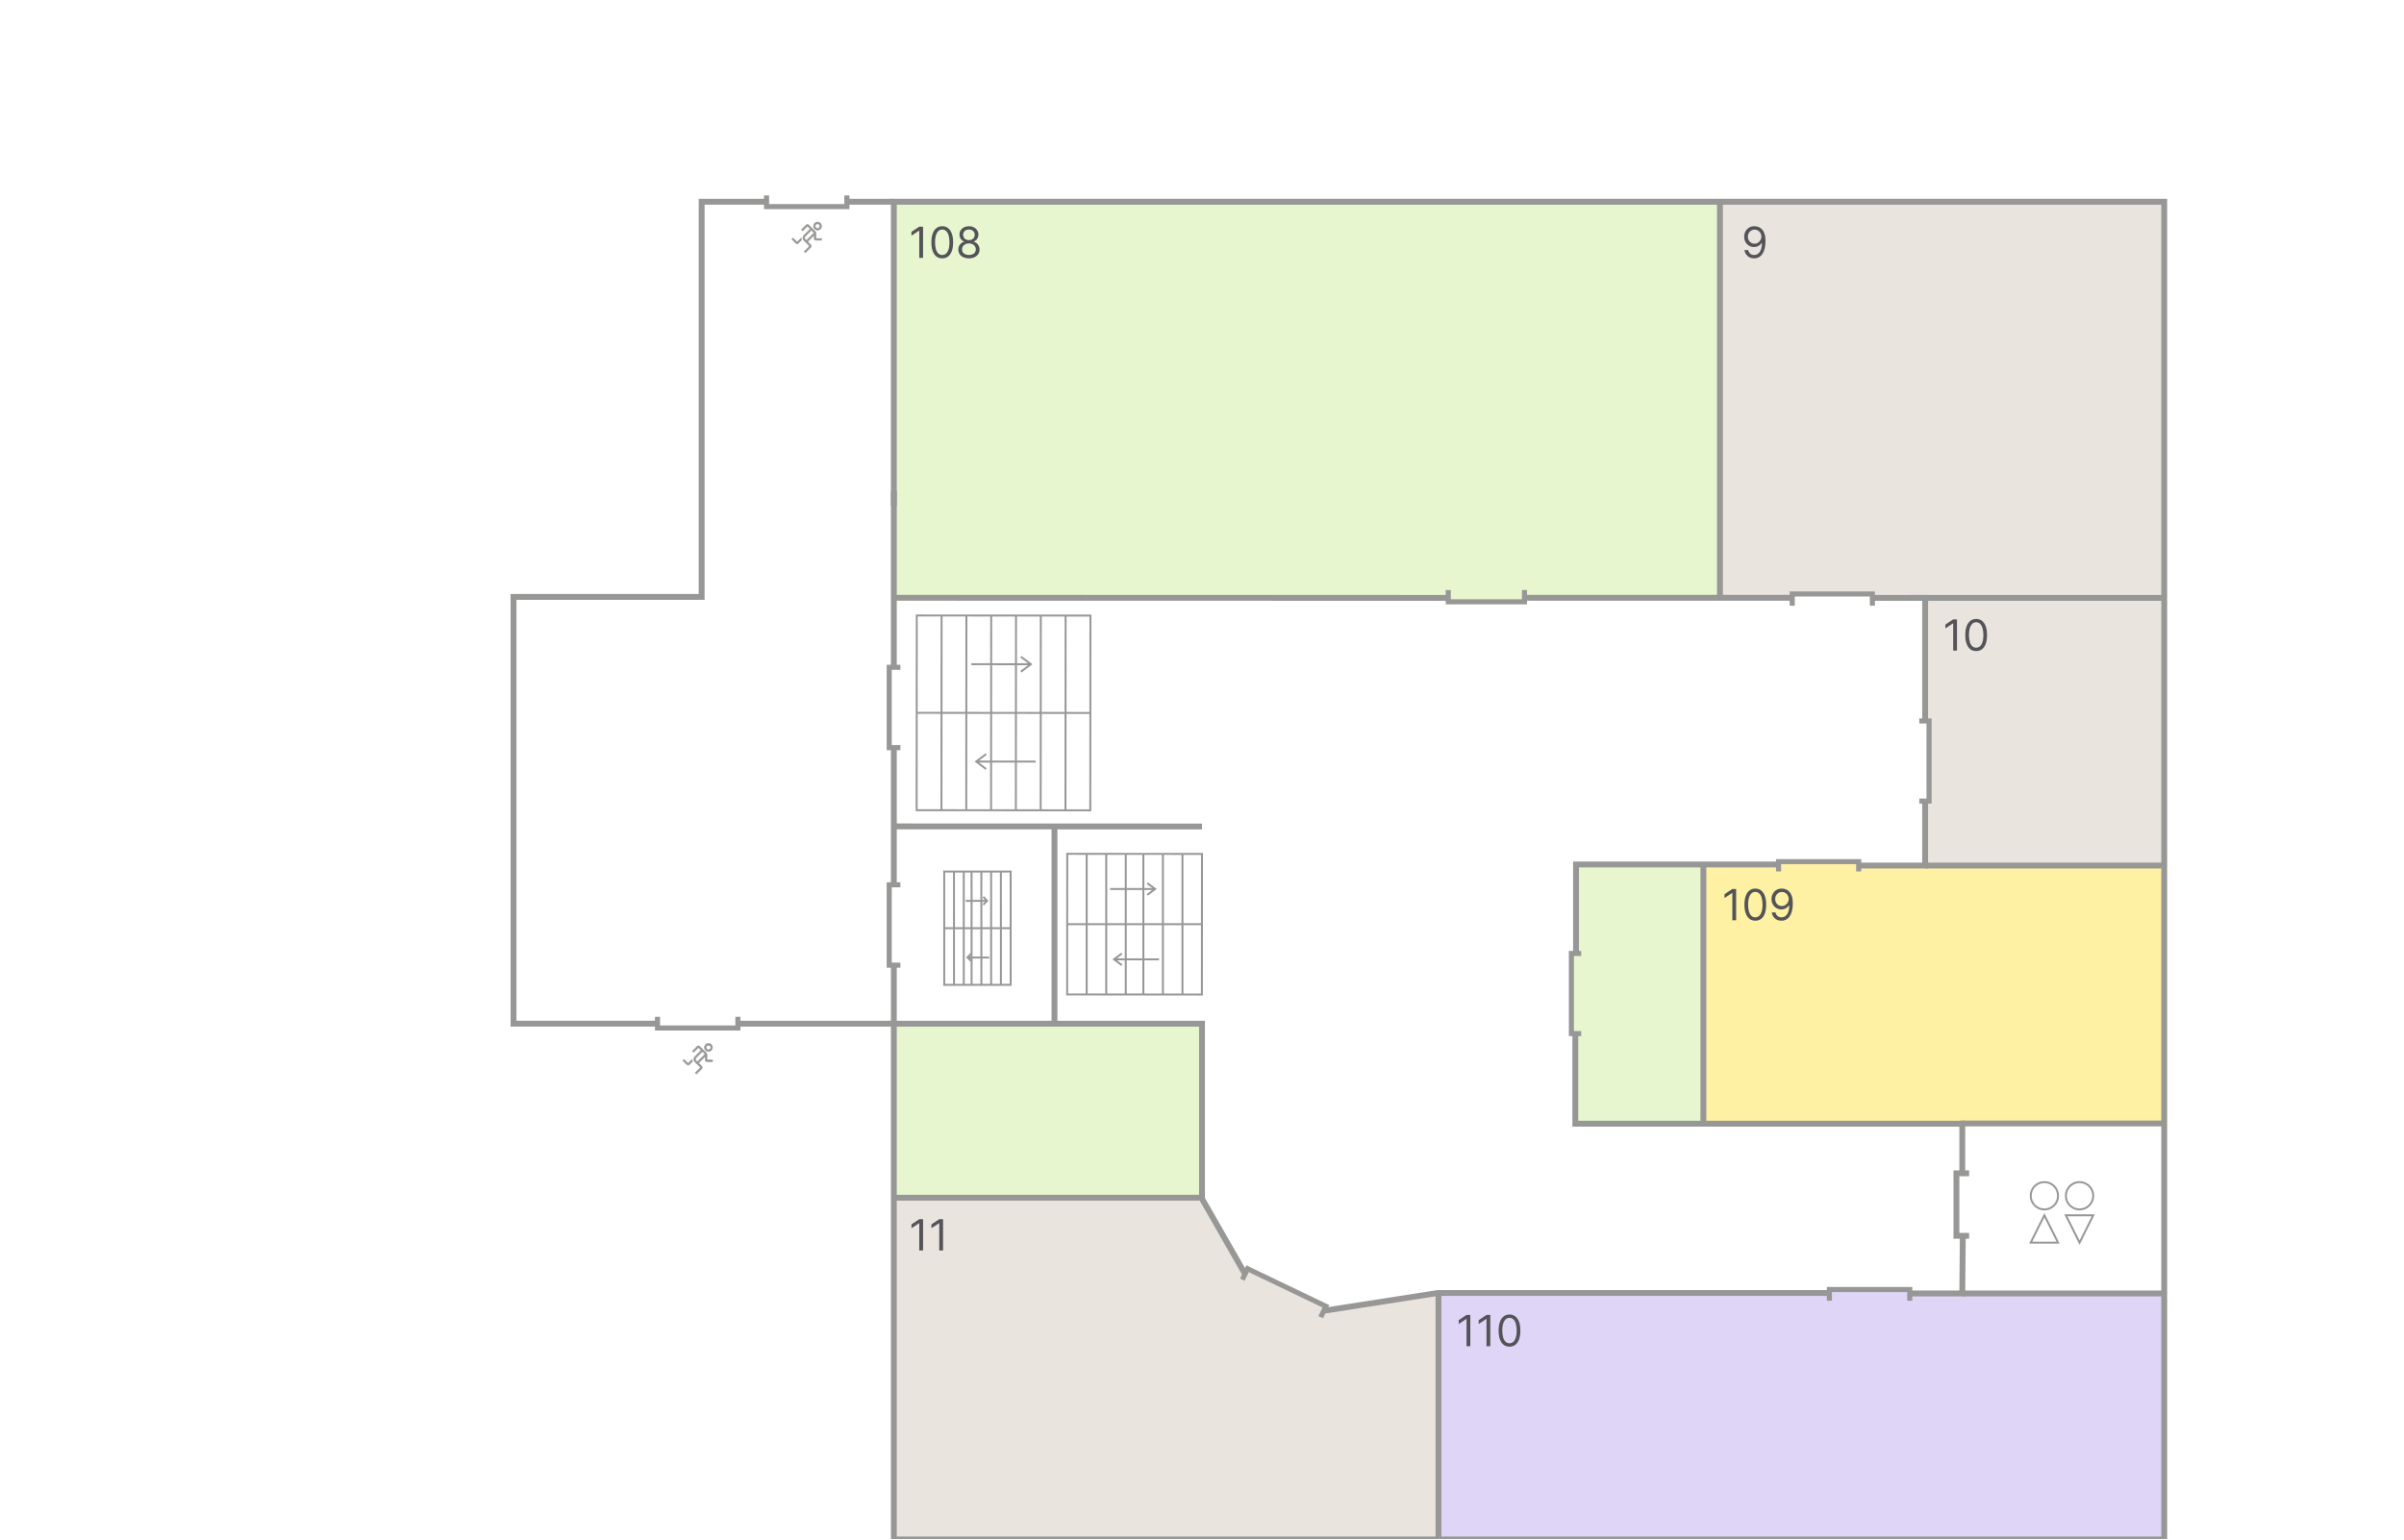 <svg width="1230" height="788" viewBox="0 0 1230 788" fill="none" xmlns="http://www.w3.org/2000/svg">
<rect width="1230" height="788" fill="white"/>
<g clip-path="url(#clip0_0_1)">
<path d="M1230 0H0V788H1230V0Z" fill="white"/>
<mask id="mask0_0_1" style="mask-type:luminance" maskUnits="userSpaceOnUse" x="0" y="0" width="1230" height="788">
<path d="M1230 0H0V788H1230V0Z" fill="white"/>
</mask>
<g mask="url(#mask0_0_1)">
<path d="M1230 0H0V788H1230V0Z" fill="white"/>
<mask id="mask1_0_1" style="mask-type:luminance" maskUnits="userSpaceOnUse" x="0" y="0" width="1230" height="788">
<path d="M1230 0H0V788H1230V0Z" fill="white"/>
</mask>
<g mask="url(#mask1_0_1)">
<path d="M1230 0H0V788H1230V0Z" fill="white"/>
<mask id="mask2_0_1" style="mask-type:luminance" maskUnits="userSpaceOnUse" x="0" y="0" width="1230" height="788">
<path d="M1230 0H0V788H1230V0Z" fill="white"/>
</mask>
<g mask="url(#mask2_0_1)">
<path d="M1230 0H0V788H1230V0Z" fill="white"/>
<mask id="mask3_0_1" style="mask-type:luminance" maskUnits="userSpaceOnUse" x="0" y="0" width="1230" height="788">
<path d="M1230 0H0V788H1230V0Z" fill="white"/>
</mask>
<g mask="url(#mask3_0_1)">
<path d="M1230 0H0V788H1230V0Z" fill="white"/>
<mask id="mask4_0_1" style="mask-type:luminance" maskUnits="userSpaceOnUse" x="0" y="0" width="1230" height="788">
<path d="M1230 0H0V788H1230V0Z" fill="white"/>
</mask>
<g mask="url(#mask4_0_1)">
<mask id="mask5_0_1" style="mask-type:luminance" maskUnits="userSpaceOnUse" x="0" y="0" width="1230" height="788">
<path d="M1230 0H0V788H1230V0Z" fill="white"/>
</mask>
<g mask="url(#mask5_0_1)">
<path d="M639.193 657.812L615.14 616L593.953 628.188L618.005 670L639.193 657.812Z" fill="#E9E4DE"/>
<path d="M732 663V675H736V663H732Z" fill="#E9E4DE"/>
<path d="M733.25 663.43L684.344 670.833L686.096 682.408L735.002 675.005L733.25 663.43Z" fill="#E9E4DE"/>
<path d="M677.258 669.188L638.169 650L632 662.567L671.089 681.755L677.258 669.188Z" fill="#E9E4DE"/>
<path d="M615 613H458V663H615V613Z" fill="#E9E4DE"/>
<path d="M736 671H649V787H736V671Z" fill="#E9E4DE"/>
<path opacity="0.7" d="M880 103H456V307H880V103Z" fill="#DDF2B9"/>
<path d="M1107 103H880V305H1107V103Z" fill="#E9E4DE"/>
<path d="M1107 305H986V443H1107V305Z" fill="#E9E4DE"/>
<path opacity="0.7" d="M872 442H805V575H872V442Z" fill="#DDF2B9"/>
<path opacity="0.9" d="M1107 442H872V575H1107V442Z" fill="#FFF09A"/>
<path opacity="0.7" d="M1107 661H736V788H1107V661Z" fill="#D1C4F4"/>
<path d="M649.236 661.75H457.336V787.91H649.236V661.75Z" fill="#E9E4DE"/>
<path opacity="0.7" d="M615.006 523.922H457.336V613.532H615.006V523.922Z" fill="#DDF2B9"/>
<path d="M1046 619C1049.86 619 1053 615.867 1053 612C1053 608.133 1049.86 605 1046 605C1042.14 605 1039 608.133 1039 612C1039 615.867 1042.14 619 1046 619Z" stroke="#979796" stroke-miterlimit="10"/>
<path d="M1045.99 622L1049.51 629L1053 636H1045.99H1039L1042.49 629L1045.99 622Z" stroke="#979796" stroke-miterlimit="10"/>
<path d="M1064 619C1067.86 619 1071 615.867 1071 612C1071 608.133 1067.86 605 1064 605C1060.14 605 1057 608.133 1057 612C1057 615.867 1060.14 619 1064 619Z" stroke="#979796" stroke-miterlimit="10"/>
<path d="M1064 636L1060.51 629.012L1057 622H1064H1071L1067.49 629.012L1064 636Z" stroke="#979796" stroke-miterlimit="10"/>
<path d="M457.336 452.848V382.648" stroke="#979796" stroke-width="3" stroke-miterlimit="10"/>
<path d="M457.336 341.526V251.406" stroke="#979796" stroke-width="3" stroke-miterlimit="10"/>
<path d="M457.336 259V103.25H1107.32V787.91H457.336V493.96" stroke="#979796" stroke-width="3" stroke-miterlimit="10"/>
<path d="M337.242 523.91H262.742V305.5H359V103.25H392.212" stroke="#979796" stroke-width="3" stroke-miterlimit="10"/>
<path d="M457.336 305.945L741 306.002" stroke="#979796" stroke-width="3" stroke-miterlimit="10"/>
<path d="M779.648 305.945H916.678" stroke="#979796" stroke-width="3" stroke-miterlimit="10"/>
<path d="M958 306H985V369" stroke="#979796" stroke-width="3" stroke-miterlimit="10"/>
<path d="M985 410V443H951" stroke="#979796" stroke-width="3" stroke-miterlimit="10"/>
<path d="M910.075 442.453H806.375V488.323" stroke="#979796" stroke-width="3" stroke-miterlimit="10"/>
<path d="M806 529V575.109H1004V600.5H1007.5H1001V632.5H1007.5H1004.25L1004 662H977.182" stroke="#979796" stroke-width="3" stroke-miterlimit="10"/>
<path d="M936.002 661.75H735.692L676.922 670.91" stroke="#979796" stroke-width="3" stroke-miterlimit="10"/>
<path d="M615 423L457.336 422.961" stroke="#979796" stroke-width="3" stroke-miterlimit="10"/>
<path d="M539.516 523.911V422.961" stroke="#979796" stroke-width="3" stroke-miterlimit="10"/>
<path d="M457.33 103.25H433.82" stroke="#979796" stroke-width="3" stroke-miterlimit="10"/>
<path d="M378.305 523.922H457.335H615.005V613.532L636.825 651.672" stroke="#979796" stroke-width="3" stroke-miterlimit="10"/>
<path d="M871.539 442.453V575.313" stroke="#979796" stroke-width="3" stroke-miterlimit="10"/>
<path d="M417.492 119.347C417.492 119.027 417.373 118.737 417.143 118.517L413.753 115.127C413.583 114.957 413.363 114.867 413.133 114.867C412.903 114.867 412.673 114.957 412.513 115.127L410.062 117.577L410.682 118.197L413.133 115.747L414.552 117.167L411.312 120.407C410.582 121.137 410.582 122.327 411.312 123.057L414.212 125.957L411.483 128.687L412.103 129.307L414.832 126.577C415.002 126.407 415.092 126.187 415.092 125.957C415.092 125.727 415.002 125.497 414.832 125.337L413.203 123.707L416.612 120.297V122.087C416.612 122.567 417.002 122.967 417.492 122.967H420.372V122.087H417.492V119.347ZM412.582 123.077L411.943 122.437C411.553 122.047 411.553 121.417 411.943 121.027L415.182 117.787L416.533 119.137L412.592 123.077H412.582Z" fill="#979796"/>
<path d="M417.492 119.347C417.492 119.027 417.373 118.737 417.143 118.517L413.753 115.127C413.583 114.957 413.363 114.867 413.133 114.867C412.903 114.867 412.673 114.957 412.513 115.127L410.062 117.577L410.682 118.197L413.133 115.747L414.552 117.167L411.312 120.407C410.582 121.137 410.582 122.327 411.312 123.057L414.212 125.957L411.483 128.687L412.103 129.307L414.832 126.577C415.002 126.407 415.092 126.187 415.092 125.957C415.092 125.727 415.002 125.497 414.832 125.337L413.203 123.707L416.612 120.297V122.087C416.612 122.567 417.002 122.967 417.492 122.967H420.372V122.087H417.492V119.347ZM412.582 123.077L411.943 122.437C411.553 122.047 411.553 121.417 411.943 121.027L415.182 117.787L416.533 119.137L412.592 123.077H412.582Z" stroke="#979796" stroke-width="0.25" stroke-miterlimit="10"/>
<path d="M418.279 117.776C419.409 117.776 420.339 116.856 420.339 115.716C420.339 114.576 419.419 113.656 418.279 113.656C417.139 113.656 416.219 114.576 416.219 115.716C416.219 116.856 417.139 117.776 418.279 117.776ZM418.279 114.546C418.929 114.546 419.459 115.076 419.459 115.726C419.459 116.376 418.929 116.906 418.279 116.906C417.629 116.906 417.099 116.376 417.099 115.726C417.099 115.076 417.629 114.546 418.279 114.546Z" fill="#979796"/>
<path d="M418.279 117.776C419.409 117.776 420.339 116.856 420.339 115.716C420.339 114.576 419.419 113.656 418.279 113.656C417.139 113.656 416.219 114.576 416.219 115.716C416.219 116.856 417.139 117.776 418.279 117.776ZM418.279 114.546C418.929 114.546 419.459 115.076 419.459 115.726C419.459 116.376 418.929 116.906 418.279 116.906C417.629 116.906 417.099 116.376 417.099 115.726C417.099 115.076 417.629 114.546 418.279 114.546Z" stroke="#979796" stroke-width="0.25" stroke-miterlimit="10"/>
<path d="M409.892 121.836C409.902 122.186 409.982 122.536 410.122 122.846L408.462 124.506C408.292 124.676 408.062 124.766 407.842 124.766C407.622 124.766 407.392 124.676 407.222 124.506L405.172 122.456L405.792 121.836L407.842 123.886L409.892 121.836Z" fill="#979796"/>
<path d="M409.892 121.836C409.902 122.186 409.982 122.536 410.122 122.846L408.462 124.506C408.292 124.676 408.062 124.766 407.842 124.766C407.622 124.766 407.392 124.676 407.222 124.506L405.172 122.456L405.792 121.836L407.842 123.886L409.892 121.836Z" stroke="#979796" stroke-width="0.25" stroke-miterlimit="10"/>
<path d="M361.703 539.73C361.703 539.41 361.583 539.12 361.353 538.9L357.963 535.51C357.793 535.34 357.573 535.25 357.343 535.25C357.113 535.25 356.883 535.34 356.723 535.51L354.273 537.96L354.893 538.58L357.343 536.13L358.763 537.55L355.523 540.79C354.793 541.52 354.793 542.71 355.523 543.44L358.423 546.34L355.693 549.07L356.313 549.69L359.043 546.96C359.213 546.79 359.303 546.57 359.303 546.34C359.303 546.11 359.213 545.88 359.043 545.72L357.413 544.09L360.823 540.69V542.48C360.823 542.96 361.223 543.36 361.703 543.36H364.583V542.48H361.703V539.74V539.73ZM356.793 543.46L356.153 542.82C355.763 542.43 355.763 541.8 356.153 541.41L359.393 538.17L360.743 539.52L356.803 543.46H356.793Z" fill="#979796"/>
<path d="M361.703 539.73C361.703 539.41 361.583 539.12 361.353 538.9L357.963 535.51C357.793 535.34 357.573 535.25 357.343 535.25C357.113 535.25 356.883 535.34 356.723 535.51L354.273 537.96L354.893 538.58L357.343 536.13L358.763 537.55L355.523 540.79C354.793 541.52 354.793 542.71 355.523 543.44L358.423 546.34L355.693 549.07L356.313 549.69L359.043 546.96C359.213 546.79 359.303 546.57 359.303 546.34C359.303 546.11 359.213 545.88 359.043 545.72L357.413 544.09L360.823 540.69V542.48C360.823 542.96 361.223 543.36 361.703 543.36H364.583V542.48H361.703V539.74V539.73ZM356.793 543.46L356.153 542.82C355.763 542.43 355.763 541.8 356.153 541.41L359.393 538.17L360.743 539.52L356.803 543.46H356.793Z" stroke="#979796" stroke-width="0.25" stroke-miterlimit="10"/>
<path d="M362.49 538.151C363.62 538.151 364.55 537.231 364.55 536.091C364.55 534.951 363.63 534.031 362.49 534.031C361.35 534.031 360.43 534.951 360.43 536.091C360.43 537.231 361.35 538.151 362.49 538.151ZM362.49 534.921C363.14 534.921 363.67 535.451 363.67 536.101C363.67 536.751 363.14 537.281 362.49 537.281C361.84 537.281 361.31 536.751 361.31 536.101C361.31 535.451 361.84 534.921 362.49 534.921Z" fill="#979796"/>
<path d="M362.49 538.151C363.62 538.151 364.55 537.231 364.55 536.091C364.55 534.951 363.63 534.031 362.49 534.031C361.35 534.031 360.43 534.951 360.43 536.091C360.43 537.231 361.35 538.151 362.49 538.151ZM362.49 534.921C363.14 534.921 363.67 535.451 363.67 536.101C363.67 536.751 363.14 537.281 362.49 537.281C361.84 537.281 361.31 536.751 361.31 536.101C361.31 535.451 361.84 534.921 362.49 534.921Z" stroke="#979796" stroke-width="0.25" stroke-miterlimit="10"/>
<path d="M354.103 542.211C354.113 542.561 354.193 542.911 354.333 543.221L352.673 544.881C352.503 545.051 352.273 545.141 352.053 545.141C351.833 545.141 351.603 545.051 351.433 544.881L349.383 542.831L350.003 542.211L352.053 544.261L354.103 542.211Z" fill="#979796"/>
<path d="M354.103 542.211C354.113 542.561 354.193 542.911 354.333 543.221L352.673 544.881C352.503 545.051 352.273 545.141 352.053 545.141C351.833 545.141 351.603 545.051 351.433 544.881L349.383 542.831L350.003 542.211L352.053 544.261L354.103 542.211Z" stroke="#979796" stroke-width="0.25" stroke-miterlimit="10"/>
<path d="M433.321 100.016V105.736H392.211V100.016" stroke="#979796" stroke-width="2.6" stroke-miterlimit="10"/>
<path d="M377.542 520.398V526.128H336.422V520.398" stroke="#979796" stroke-width="2.6" stroke-miterlimit="10"/>
<path d="M917 310V304H958V310" stroke="#979796" stroke-width="2.6" stroke-miterlimit="10"/>
<path d="M910 446V441H951V446" stroke="#979796" stroke-width="2.6" stroke-miterlimit="10"/>
<path d="M936 665.722V659.992H977.12V665.722" stroke="#979796" stroke-width="2.6" stroke-miterlimit="10"/>
<path d="M635.625 654.934L638.305 649.344L678.405 668.584L675.725 674.164" stroke="#979796" stroke-width="2.6" stroke-miterlimit="10"/>
<path d="M982 369H987V410H982" stroke="#979796" stroke-width="2.6" stroke-miterlimit="10"/>
<path d="M809 529H804V488H809" stroke="#979796" stroke-width="2.6" stroke-miterlimit="10"/>
<path d="M460.681 382.643H454.961V341.523H460.681" stroke="#979796" stroke-width="2.6" stroke-miterlimit="10"/>
<path d="M460.681 493.964H454.961V452.844H460.681" stroke="#979796" stroke-width="2.6" stroke-miterlimit="10"/>
<path d="M1108 306H977" stroke="#979796" stroke-width="3" stroke-miterlimit="10"/>
<path d="M1108 443H985" stroke="#979796" stroke-width="3" stroke-miterlimit="10"/>
<path d="M880 103V306" stroke="#979796" stroke-width="3" stroke-miterlimit="10"/>
<path d="M614.16 613H458" stroke="#979796" stroke-width="3" stroke-miterlimit="10"/>
<path d="M736 663V787" stroke="#979796" stroke-width="3" stroke-miterlimit="10"/>
<path d="M1107 575H1003" stroke="#979796" stroke-width="3" stroke-miterlimit="10"/>
<path d="M1108 662H1004" stroke="#979796" stroke-width="3" stroke-miterlimit="10"/>
<path d="M741 302V308H780V302" stroke="#979796" stroke-width="2.6" stroke-miterlimit="10"/>
<path d="M557.846 414.73L557.917 315.063L469.071 315L469 414.667L557.846 414.73Z" stroke="#979796" stroke-miterlimit="10"/>
<path d="M532.524 315.047L532.453 414.714" stroke="#979796" stroke-miterlimit="10"/>
<path d="M519.837 315.039L519.766 414.706" stroke="#979796" stroke-miterlimit="10"/>
<path d="M507.142 315.023L507.07 414.69" stroke="#979796" stroke-miterlimit="10"/>
<path d="M494.454 315.008L494.383 414.674" stroke="#979796" stroke-miterlimit="10"/>
<path d="M481.759 315L481.688 414.667" stroke="#979796" stroke-miterlimit="10"/>
<path d="M496.977 339.938L527.439 339.96" stroke="#979796" stroke-miterlimit="10"/>
<path d="M522.358 336.117L527.432 339.954L522.352 343.784" stroke="#979796" stroke-miterlimit="10"/>
<path d="M529.939 389.787L499.477 389.773" stroke="#979796" stroke-miterlimit="10"/>
<path d="M504.553 393.604L499.477 389.77L504.555 385.938" stroke="#979796" stroke-miterlimit="10"/>
<path d="M545.22 315.055L545.148 414.721" stroke="#979796" stroke-miterlimit="10"/>
<path d="M469.039 364.836L557.885 364.899" stroke="#979796" stroke-miterlimit="10"/>
<path d="M517.114 504.055L517.102 446.055L483.102 446.062L483.114 504.062L517.114 504.055Z" stroke="#979796" stroke-miterlimit="10"/>
<path d="M507.102 446.062L507.114 504.062" stroke="#979796" stroke-miterlimit="10"/>
<path d="M502.102 446.062L502.114 504.062" stroke="#979796" stroke-miterlimit="10"/>
<path d="M497.102 446.062L497.114 504.062" stroke="#979796" stroke-miterlimit="10"/>
<path d="M493.102 446.062L493.114 504.062" stroke="#979796" stroke-miterlimit="10"/>
<path d="M488.102 446.07L488.114 504.07" stroke="#979796" stroke-miterlimit="10"/>
<path d="M494.102 461.065L505.102 461.062" stroke="#979796" stroke-miterlimit="10"/>
<path d="M503.102 459L505.004 461.005L503.102 463.068" stroke="#979796" stroke-miterlimit="10"/>
<path d="M506.109 490.062L495.109 490.065" stroke="#979796" stroke-miterlimit="10"/>
<path d="M496.998 492L495 490L496.999 488" stroke="#979796" stroke-miterlimit="10"/>
<path d="M512.102 446.062L512.114 504.062" stroke="#979796" stroke-miterlimit="10"/>
<path d="M483.102 475.062L517.102 475.055" stroke="#979796" stroke-miterlimit="10"/>
<path d="M614.945 509L615 437.045L546.055 437L546 508.955L614.945 509Z" stroke="#979796" stroke-miterlimit="10"/>
<path d="M595 437V509" stroke="#979796" stroke-miterlimit="10"/>
<path d="M585 437V509" stroke="#979796" stroke-miterlimit="10"/>
<path d="M576 437V509" stroke="#979796" stroke-miterlimit="10"/>
<path d="M566 437V509" stroke="#979796" stroke-miterlimit="10"/>
<path d="M556 437V509" stroke="#979796" stroke-miterlimit="10"/>
<path d="M568 455H591" stroke="#979796" stroke-miterlimit="10"/>
<path d="M587.005 452L591 455.003L587 458" stroke="#979796" stroke-miterlimit="10"/>
<path d="M593 491H570" stroke="#979796" stroke-miterlimit="10"/>
<path d="M573.998 494L570 490.999L574 488" stroke="#979796" stroke-miterlimit="10"/>
<path d="M605 437V509" stroke="#979796" stroke-miterlimit="10"/>
<path d="M546 473H615" stroke="#979796" stroke-miterlimit="10"/>
</g>
</g>
<path d="M472.281 624V640H470.344V626.031H470.25L466.344 628.625V626.656L470.344 624H472.281ZM482.508 624V640H480.57V626.031H480.477L476.57 628.625V626.656L480.57 624H482.508Z" fill="#535358"/>
<path d="M752.281 673V689H750.344V675.031H750.25L746.344 677.625V675.656L750.344 673H752.281ZM762.508 673V689H760.57V675.031H760.477L756.57 677.625V675.656L760.57 673H762.508ZM772.328 689.219C771.151 689.219 770.148 688.898 769.32 688.258C768.492 687.612 767.859 686.677 767.422 685.453C766.984 684.224 766.766 682.74 766.766 681C766.766 679.271 766.984 677.794 767.422 676.57C767.865 675.341 768.5 674.404 769.328 673.758C770.161 673.107 771.161 672.781 772.328 672.781C773.495 672.781 774.492 673.107 775.32 673.758C776.154 674.404 776.789 675.341 777.227 676.57C777.669 677.794 777.891 679.271 777.891 681C777.891 682.74 777.672 684.224 777.234 685.453C776.797 686.677 776.164 687.612 775.336 688.258C774.508 688.898 773.505 689.219 772.328 689.219ZM772.328 687.5C773.495 687.5 774.401 686.937 775.047 685.812C775.693 684.687 776.016 683.083 776.016 681C776.016 679.615 775.867 678.435 775.57 677.461C775.279 676.487 774.857 675.745 774.305 675.234C773.758 674.724 773.099 674.469 772.328 674.469C771.172 674.469 770.268 675.039 769.617 676.18C768.966 677.315 768.641 678.922 768.641 681C768.641 682.385 768.786 683.562 769.078 684.531C769.37 685.5 769.789 686.237 770.336 686.742C770.888 687.247 771.552 687.5 772.328 687.5Z" fill="#535358"/>
<path d="M888.281 455.001V471.001H886.344V457.032H886.25L882.344 459.626V457.657L886.344 455.001H888.281ZM898.102 471.22C896.924 471.22 895.922 470.899 895.094 470.259C894.266 469.613 893.633 468.678 893.195 467.454C892.758 466.225 892.539 464.741 892.539 463.001C892.539 461.272 892.758 459.795 893.195 458.571C893.638 457.342 894.273 456.405 895.102 455.759C895.935 455.108 896.935 454.782 898.102 454.782C899.268 454.782 900.266 455.108 901.094 455.759C901.927 456.405 902.563 457.342 903 458.571C903.443 459.795 903.664 461.272 903.664 463.001C903.664 464.741 903.445 466.225 903.008 467.454C902.57 468.678 901.937 469.613 901.109 470.259C900.281 470.899 899.279 471.22 898.102 471.22ZM898.102 469.501C899.268 469.501 900.174 468.938 900.82 467.813C901.466 466.688 901.789 465.084 901.789 463.001C901.789 461.616 901.641 460.436 901.344 459.462C901.052 458.488 900.63 457.746 900.078 457.235C899.531 456.725 898.872 456.47 898.102 456.47C896.945 456.47 896.042 457.04 895.391 458.181C894.74 459.316 894.414 460.923 894.414 463.001C894.414 464.386 894.56 465.563 894.852 466.532C895.143 467.501 895.563 468.238 896.109 468.743C896.661 469.248 897.326 469.501 898.102 469.501ZM911.727 454.782C912.383 454.787 913.039 454.912 913.695 455.157C914.352 455.402 914.951 455.808 915.492 456.376C916.034 456.938 916.469 457.707 916.797 458.681C917.125 459.655 917.289 460.876 917.289 462.345C917.289 463.767 917.154 465.03 916.883 466.134C916.617 467.233 916.232 468.16 915.727 468.915C915.227 469.67 914.617 470.243 913.898 470.634C913.185 471.024 912.378 471.22 911.477 471.22C910.581 471.22 909.781 471.043 909.078 470.688C908.38 470.329 907.807 469.832 907.359 469.196C906.917 468.556 906.633 467.813 906.508 466.97H908.414C908.586 467.704 908.927 468.311 909.438 468.79C909.953 469.264 910.633 469.501 911.477 469.501C912.711 469.501 913.685 468.962 914.398 467.884C915.117 466.806 915.477 465.282 915.477 463.313H915.352C915.06 463.751 914.714 464.129 914.313 464.446C913.911 464.764 913.466 465.009 912.977 465.181C912.487 465.353 911.966 465.439 911.414 465.439C910.497 465.439 909.656 465.212 908.891 464.759C908.13 464.3 907.521 463.673 907.063 462.876C906.609 462.074 906.383 461.157 906.383 460.126C906.383 459.147 906.602 458.251 907.039 457.438C907.482 456.621 908.102 455.97 908.898 455.485C909.701 455.001 910.643 454.767 911.727 454.782ZM911.727 456.501C911.07 456.501 910.479 456.665 909.953 456.993C909.432 457.316 909.018 457.754 908.711 458.306C908.409 458.853 908.258 459.459 908.258 460.126C908.258 460.793 908.404 461.399 908.695 461.946C908.992 462.488 909.396 462.92 909.906 463.243C910.422 463.561 911.008 463.72 911.664 463.72C912.159 463.72 912.62 463.623 913.047 463.431C913.474 463.233 913.846 462.965 914.164 462.626C914.487 462.282 914.74 461.894 914.922 461.462C915.104 461.024 915.195 460.569 915.195 460.095C915.195 459.47 915.044 458.884 914.742 458.337C914.445 457.79 914.034 457.347 913.508 457.009C912.987 456.67 912.393 456.501 911.727 456.501Z" fill="#535358"/>
<path d="M1001.28 317V333H999.344V319.031H999.25L995.344 321.625V319.656L999.344 317H1001.28ZM1011.1 333.219C1009.92 333.219 1008.92 332.898 1008.09 332.258C1007.27 331.612 1006.63 330.677 1006.2 329.453C1005.76 328.224 1005.54 326.74 1005.54 325C1005.54 323.271 1005.76 321.794 1006.2 320.57C1006.64 319.341 1007.27 318.404 1008.1 317.758C1008.93 317.107 1009.93 316.781 1011.1 316.781C1012.27 316.781 1013.27 317.107 1014.09 317.758C1014.93 318.404 1015.56 319.341 1016 320.57C1016.44 321.794 1016.66 323.271 1016.66 325C1016.66 326.74 1016.45 328.224 1016.01 329.453C1015.57 330.677 1014.94 331.612 1014.11 332.258C1013.28 332.898 1012.28 333.219 1011.1 333.219ZM1011.1 331.5C1012.27 331.5 1013.17 330.937 1013.82 329.812C1014.47 328.687 1014.79 327.083 1014.79 325C1014.79 323.615 1014.64 322.435 1014.34 321.461C1014.05 320.487 1013.63 319.745 1013.08 319.234C1012.53 318.724 1011.87 318.469 1011.1 318.469C1009.95 318.469 1009.04 319.039 1008.39 320.18C1007.74 321.315 1007.41 322.922 1007.41 325C1007.41 326.385 1007.56 327.562 1007.85 328.531C1008.14 329.5 1008.56 330.237 1009.11 330.742C1009.66 331.247 1010.33 331.5 1011.1 331.5Z" fill="#535358"/>
<path d="M897.75 115.782C898.406 115.787 899.063 115.912 899.719 116.157C900.375 116.402 900.974 116.808 901.516 117.376C902.057 117.938 902.492 118.707 902.82 119.681C903.148 120.655 903.313 121.876 903.313 123.345C903.313 124.767 903.177 126.03 902.906 127.134C902.641 128.233 902.255 129.16 901.75 129.915C901.25 130.67 900.641 131.243 899.922 131.634C899.208 132.024 898.401 132.22 897.5 132.22C896.604 132.22 895.805 132.043 895.102 131.688C894.404 131.329 893.831 130.832 893.383 130.196C892.94 129.556 892.656 128.813 892.531 127.97H894.438C894.609 128.704 894.951 129.311 895.461 129.79C895.977 130.264 896.656 130.501 897.5 130.501C898.734 130.501 899.708 129.962 900.422 128.884C901.141 127.806 901.5 126.282 901.5 124.313H901.375C901.083 124.751 900.737 125.129 900.336 125.446C899.935 125.764 899.49 126.009 899 126.181C898.51 126.353 897.99 126.439 897.438 126.439C896.521 126.439 895.68 126.212 894.914 125.759C894.154 125.3 893.544 124.673 893.086 123.876C892.633 123.074 892.406 122.157 892.406 121.126C892.406 120.147 892.625 119.251 893.062 118.438C893.505 117.621 894.125 116.97 894.922 116.485C895.724 116.001 896.667 115.767 897.75 115.782ZM897.75 117.501C897.094 117.501 896.503 117.665 895.977 117.993C895.456 118.316 895.042 118.754 894.734 119.306C894.432 119.853 894.281 120.459 894.281 121.126C894.281 121.793 894.427 122.399 894.719 122.946C895.016 123.488 895.419 123.92 895.93 124.243C896.445 124.561 897.031 124.72 897.688 124.72C898.182 124.72 898.643 124.623 899.07 124.431C899.497 124.233 899.87 123.965 900.188 123.626C900.51 123.282 900.763 122.894 900.945 122.462C901.128 122.024 901.219 121.569 901.219 121.095C901.219 120.47 901.068 119.884 900.766 119.337C900.469 118.79 900.057 118.347 899.531 118.009C899.01 117.67 898.417 117.501 897.75 117.501Z" fill="#535358"/>
<path d="M472.281 116V132H470.344V118.031H470.25L466.344 120.625V118.656L470.344 116H472.281ZM482.102 132.219C480.924 132.219 479.922 131.898 479.094 131.258C478.266 130.612 477.633 129.677 477.195 128.453C476.758 127.224 476.539 125.74 476.539 124C476.539 122.271 476.758 120.794 477.195 119.57C477.638 118.341 478.273 117.404 479.102 116.758C479.935 116.107 480.935 115.781 482.102 115.781C483.268 115.781 484.266 116.107 485.094 116.758C485.927 117.404 486.563 118.341 487 119.57C487.443 120.794 487.664 122.271 487.664 124C487.664 125.74 487.445 127.224 487.008 128.453C486.57 129.677 485.937 130.612 485.109 131.258C484.281 131.898 483.279 132.219 482.102 132.219ZM482.102 130.5C483.268 130.5 484.174 129.937 484.82 128.812C485.466 127.687 485.789 126.083 485.789 124C485.789 122.615 485.641 121.435 485.344 120.461C485.052 119.487 484.63 118.745 484.078 118.234C483.531 117.724 482.872 117.469 482.102 117.469C480.945 117.469 480.042 118.039 479.391 119.18C478.74 120.315 478.414 121.922 478.414 124C478.414 125.385 478.56 126.562 478.852 127.531C479.143 128.5 479.563 129.237 480.109 129.742C480.661 130.247 481.326 130.5 482.102 130.5ZM495.758 132.219C494.685 132.219 493.737 132.029 492.914 131.648C492.096 131.263 491.458 130.734 491 130.062C490.542 129.385 490.315 128.615 490.32 127.75C490.315 127.073 490.448 126.448 490.719 125.875C490.99 125.297 491.359 124.815 491.828 124.43C492.302 124.039 492.831 123.792 493.414 123.688V123.594C492.648 123.396 492.039 122.966 491.586 122.305C491.133 121.638 490.909 120.88 490.914 120.031C490.909 119.219 491.115 118.492 491.531 117.852C491.948 117.211 492.521 116.706 493.25 116.336C493.984 115.966 494.82 115.781 495.758 115.781C496.685 115.781 497.513 115.966 498.242 116.336C498.971 116.706 499.544 117.211 499.961 117.852C500.383 118.492 500.596 119.219 500.602 120.031C500.596 120.88 500.365 121.638 499.906 122.305C499.453 122.966 498.852 123.396 498.102 123.594V123.688C498.68 123.792 499.201 124.039 499.664 124.43C500.128 124.815 500.497 125.297 500.773 125.875C501.049 126.448 501.19 127.073 501.195 127.75C501.19 128.615 500.956 129.385 500.492 130.062C500.034 130.734 499.396 131.263 498.578 131.648C497.766 132.029 496.826 132.219 495.758 132.219ZM495.758 130.5C496.482 130.5 497.107 130.383 497.633 130.148C498.159 129.914 498.565 129.583 498.852 129.156C499.138 128.729 499.284 128.229 499.289 127.656C499.284 127.052 499.128 126.518 498.82 126.055C498.513 125.591 498.094 125.227 497.563 124.961C497.036 124.695 496.435 124.562 495.758 124.562C495.076 124.562 494.466 124.695 493.93 124.961C493.398 125.227 492.979 125.591 492.672 126.055C492.37 126.518 492.221 127.052 492.227 127.656C492.221 128.229 492.359 128.729 492.641 129.156C492.927 129.583 493.336 129.914 493.867 130.148C494.398 130.383 495.029 130.5 495.758 130.5ZM495.758 122.906C496.331 122.906 496.839 122.792 497.281 122.562C497.729 122.333 498.081 122.013 498.336 121.602C498.591 121.19 498.721 120.708 498.727 120.156C498.721 119.615 498.594 119.143 498.344 118.742C498.094 118.336 497.747 118.023 497.305 117.805C496.862 117.581 496.346 117.469 495.758 117.469C495.159 117.469 494.635 117.581 494.188 117.805C493.74 118.023 493.393 118.336 493.148 118.742C492.904 119.143 492.784 119.615 492.789 120.156C492.784 120.708 492.906 121.19 493.156 121.602C493.411 122.013 493.763 122.333 494.211 122.562C494.659 122.792 495.174 122.906 495.758 122.906Z" fill="#535358"/>
</g>
</g>
</g>
</g>
</g>
<defs>
<clipPath id="clip0_0_1">
<rect width="1230" height="788" fill="white"/>
</clipPath>
</defs>
</svg>
